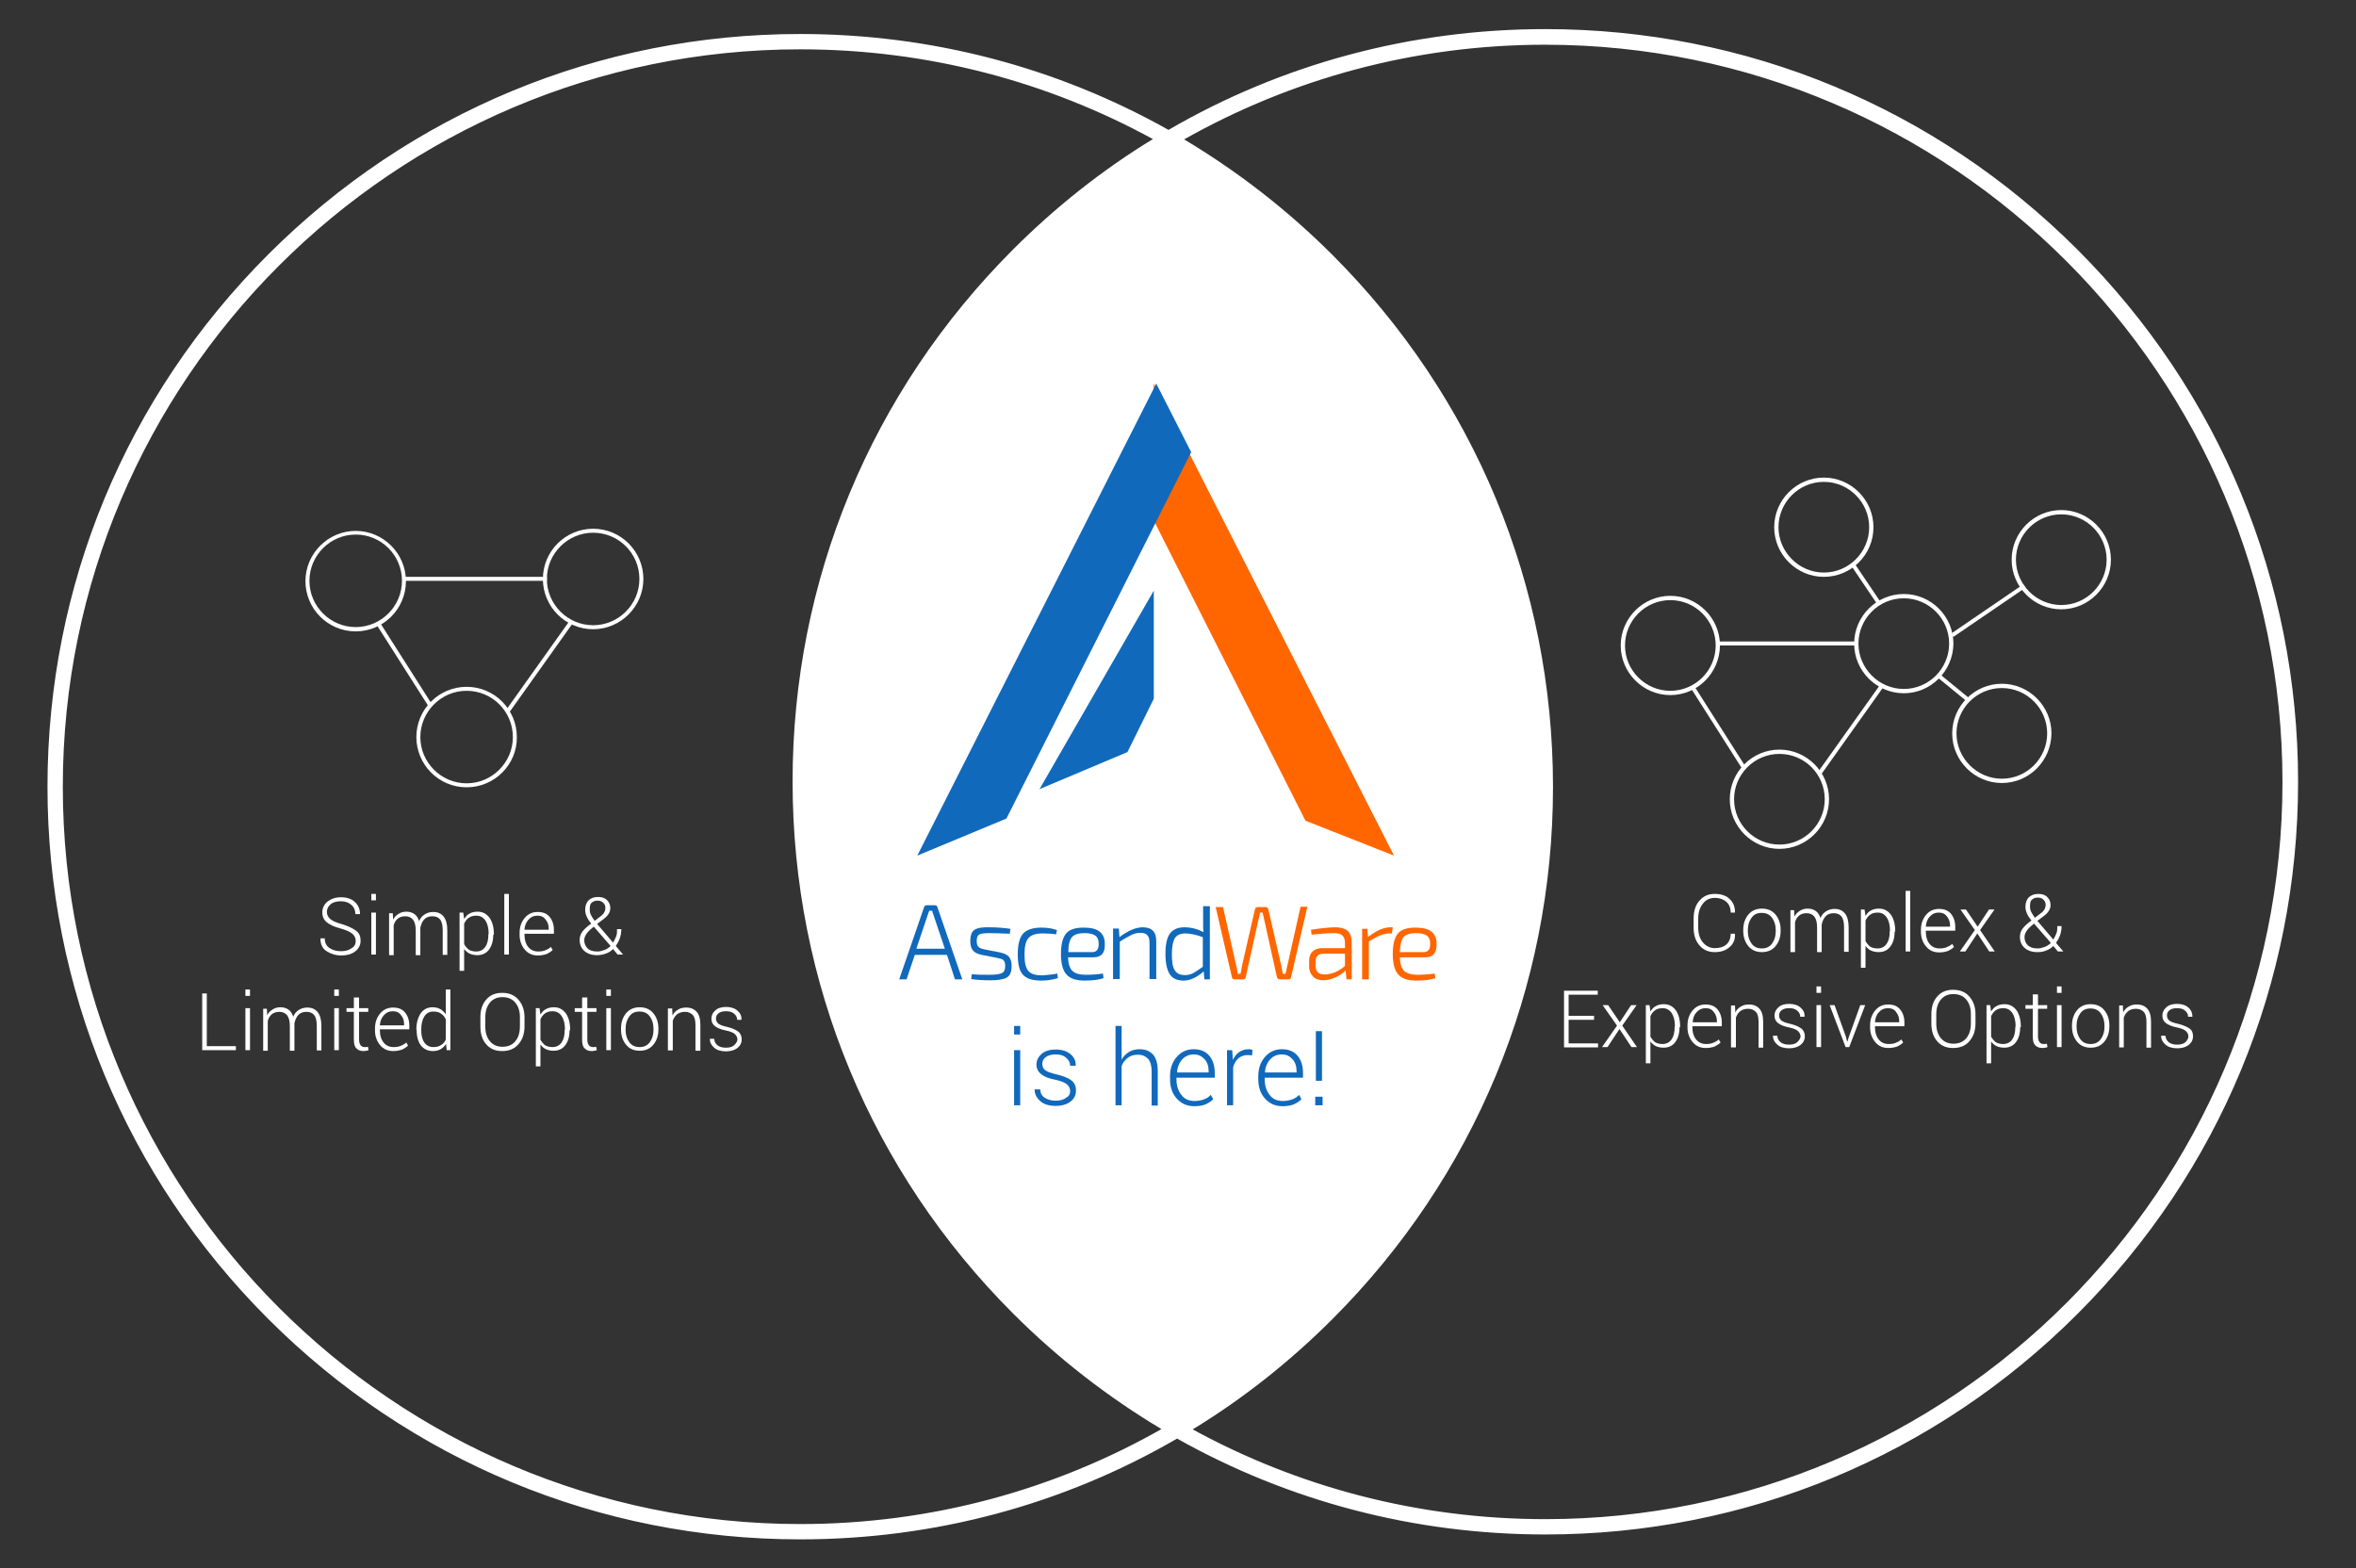 <?xml version="1.0" encoding="utf-8"?>
<!-- Generator: Adobe Illustrator 21.0.2, SVG Export Plug-In . SVG Version: 6.00 Build 0)  -->
<svg version="1.1" id="Layer_1" xmlns="http://www.w3.org/2000/svg" xmlns:xlink="http://www.w3.org/1999/xlink" x="0px" y="0px"
	 viewBox="0 0 769 512" style="enable-background:new 0 0 769 512;" xml:space="preserve">
<rect x="0" y="0" width="769" height="512" fill="#333333" stroke="none"/>
<style type="text/css">
	.st0{fill:#FFFFFF;}
	.st1{fill:#FF6600;}
	.st2{fill:#1169BC;}
</style>
<path class="st0" d="M678.1,81.5c-46.4-46.4-108.1-72-173.7-72c-43.9,0-86,11.4-123,32.9C345.1,22,304,11.1,261.2,11.1
	c-65.6,0-127.3,25.6-173.7,72c-46.4,46.4-72,108.1-72,173.7s25.6,127.3,72,173.7c46.4,46.4,108.1,72,173.7,72
	c43.9,0,86-11.4,123-32.9c36.3,20.4,77.4,31.3,120.2,31.3c65.6,0,127.3-25.6,173.7-72c46.4-46.4,72-108.1,72-173.7
	S724.5,127.9,678.1,81.5z M261.2,497.5c-132.7,0-240.7-108-240.7-240.7s108-240.7,240.7-240.7c41.7,0,80.9,10.6,115.1,29.3
	c-16.4,10-31.7,22.1-45.6,36c-46.4,46.4-72,108.1-72,173.7s25.6,127.3,72,173.7c14.7,14.7,31,27.3,48.4,37.7
	C344.2,486.3,304,497.5,261.2,497.5z M504.4,495.9c-41.7,0-80.9-10.6-115.1-29.3c16.4-10,31.7-22.1,45.6-36
	c46.4-46.4,72-108.1,72-173.7s-25.6-127.3-72-173.7c-14.7-14.7-31-27.3-48.4-37.7c34.9-19.7,75.1-30.9,117.8-30.9
	c132.7,0,240.7,108,240.7,240.7S637.1,495.9,504.4,495.9z"/>
<g>
	<g>
		<path class="st0" d="M116.1,206.1c-9.1,0-16.4-7.4-16.4-16.4s7.4-16.4,16.4-16.4s16.4,7.4,16.4,16.4S125.2,206.1,116.1,206.1z
			 M116.1,174.5c-8.3,0-15.1,6.8-15.1,15.1c0,8.3,6.8,15.1,15.1,15.1s15.1-6.8,15.1-15.1C131.2,181.3,124.5,174.5,116.1,174.5z"/>
	</g>
	<g>
		<rect x="131.6" y="188.3" class="st0" width="46.9" height="1.3"/>
	</g>
	<g>
		<path class="st0" d="M193.6,205.4c-9.1,0-16.4-7.4-16.4-16.4c0-9.1,7.4-16.4,16.4-16.4c9.1,0,16.4,7.4,16.4,16.4
			C210,198,202.6,205.4,193.6,205.4z M193.6,173.9c-8.3,0-15.1,6.8-15.1,15.1c0,8.3,6.8,15.1,15.1,15.1c8.3,0,15.1-6.8,15.1-15.1
			C208.7,180.6,201.9,173.9,193.6,173.9z"/>
	</g>
	<g>
		<path class="st0" d="M152.3,257c-9.1,0-16.4-7.4-16.4-16.4c0-9.1,7.4-16.4,16.4-16.4c9.1,0,16.4,7.4,16.4,16.4
			C168.8,249.6,161.4,257,152.3,257z M152.3,225.5c-8.3,0-15.1,6.8-15.1,15.1c0,8.3,6.8,15.1,15.1,15.1c8.3,0,15.1-6.8,15.1-15.1
			C167.4,232.3,160.7,225.5,152.3,225.5z"/>
	</g>
	<g>
		
			<rect x="158.2" y="217" transform="matrix(0.58 -0.815 0.815 0.58 -103.386 234.792)" class="st0" width="35.6" height="1.3"/>
	</g>
	<g>
		
			<rect x="131.2" y="200.6" transform="matrix(0.844 -0.537 0.537 0.844 -95.782 104.696)" class="st0" width="1.3" height="32.4"/>
	</g>
</g>
<g>
	<g>
		<path class="st0" d="M545.2,226.9c-8.9,0-16.2-7.3-16.2-16.2c0-8.9,7.3-16.2,16.2-16.2c8.9,0,16.2,7.3,16.2,16.2
			C561.3,219.7,554.1,226.9,545.2,226.9z M545.2,195.9c-8.2,0-14.8,6.7-14.8,14.8c0,8.2,6.7,14.8,14.8,14.8
			c8.2,0,14.8-6.7,14.8-14.8C560,202.6,553.4,195.9,545.2,195.9z"/>
	</g>
	<g>
		<rect x="560.3" y="209.4" class="st0" width="46.2" height="1.3"/>
	</g>
	<g>
		<path class="st0" d="M621.4,226.3c-8.9,0-16.2-7.3-16.2-16.2c0-8.9,7.3-16.2,16.2-16.2s16.2,7.3,16.2,16.2
			C637.5,219,630.3,226.3,621.4,226.3z M621.4,195.3c-8.2,0-14.8,6.7-14.8,14.8s6.7,14.8,14.8,14.8c8.2,0,14.8-6.7,14.8-14.8
			S629.6,195.3,621.4,195.3z"/>
	</g>
	<g>
		<path class="st0" d="M580.8,277.1c-8.9,0-16.2-7.3-16.2-16.2c0-8.9,7.3-16.2,16.2-16.2S597,252,597,260.9
			C597,269.8,589.7,277.1,580.8,277.1z M580.8,246.1c-8.2,0-14.8,6.7-14.8,14.8c0,8.2,6.7,14.8,14.8,14.8c8.2,0,14.8-6.7,14.8-14.8
			C595.6,252.7,589,246.1,580.8,246.1z"/>
	</g>
	<g>
		
			<rect x="586.6" y="237.7" transform="matrix(0.58 -0.815 0.815 0.58 59.494 592.156)" class="st0" width="35" height="1.3"/>
	</g>
	<g>
		
			<rect x="560" y="221.6" transform="matrix(0.844 -0.537 0.537 0.844 -39.894 338.079)" class="st0" width="1.3" height="31.9"/>
	</g>
	<g>
		<path class="st0" d="M595.3,188.3c-8.9,0-16.2-7.3-16.2-16.2c0-8.9,7.3-16.2,16.2-16.2s16.2,7.3,16.2,16.2
			C611.5,181.1,604.2,188.3,595.3,188.3z M595.3,157.3c-8.2,0-14.8,6.7-14.8,14.8s6.7,14.8,14.8,14.8c8.2,0,14.8-6.7,14.8-14.8
			S603.5,157.3,595.3,157.3z"/>
	</g>
	<g>
		
			<rect x="634.6" y="198.7" transform="matrix(0.826 -0.564 0.564 0.826 0.604 400.614)" class="st0" width="28.5" height="1.3"/>
	</g>
	<g>
		<path class="st0" d="M672.8,198.9c-8.9,0-16.2-7.3-16.2-16.2c0-8.9,7.3-16.2,16.2-16.2c8.9,0,16.2,7.3,16.2,16.2
			C689,191.6,681.7,198.9,672.8,198.9z M672.8,167.9c-8.2,0-14.8,6.7-14.8,14.8s6.7,14.8,14.8,14.8c8.2,0,14.8-6.7,14.8-14.8
			S681,167.9,672.8,167.9z"/>
	</g>
	<g>
		<path class="st0" d="M653.4,255.6c-8.9,0-16.2-7.3-16.2-16.2c0-8.9,7.3-16.2,16.2-16.2s16.2,7.3,16.2,16.2
			C669.5,248.4,662.3,255.6,653.4,255.6z M653.4,224.6c-8.2,0-14.8,6.7-14.8,14.8s6.7,14.8,14.8,14.8c8.2,0,14.8-6.7,14.8-14.8
			S661.6,224.6,653.4,224.6z"/>
	</g>
	<g>
		
			<rect x="636.9" y="218.1" transform="matrix(0.633 -0.774 0.774 0.633 60.142 575.789)" class="st0" width="1.3" height="12.6"/>
	</g>
	<g>
		
			<rect x="608.5" y="182.9" transform="matrix(0.829 -0.559 0.559 0.829 -2.44 373.184)" class="st0" width="1.3" height="15.4"/>
	</g>
</g>
<g>
	<path class="st0" d="M116.1,307.1c0-0.9-0.4-1.7-1.1-2.3s-2-1.2-3.8-1.7c-2-0.5-3.5-1.2-4.5-2c-1-0.8-1.5-1.9-1.5-3.3
		c0-1.4,0.6-2.6,1.7-3.5c1.2-0.9,2.6-1.4,4.4-1.4c1.9,0,3.4,0.5,4.5,1.5c1.1,1,1.7,2.3,1.7,3.9l0,0.1H116c0-1.2-0.4-2.2-1.3-3
		s-2-1.2-3.4-1.2c-1.4,0-2.6,0.3-3.4,1c-0.8,0.7-1.2,1.5-1.2,2.5c0,0.9,0.4,1.7,1.1,2.3c0.7,0.6,2,1.2,3.9,1.7
		c1.9,0.6,3.4,1.3,4.5,2.1s1.5,1.9,1.5,3.3c0,1.4-0.6,2.6-1.8,3.5c-1.2,0.9-2.7,1.3-4.5,1.3s-3.4-0.5-4.8-1.4c-1.4-0.9-2-2.3-2-4.1
		l0-0.1h1.4c0,1.4,0.5,2.5,1.6,3.2c1.1,0.7,2.3,1,3.7,1c1.4,0,2.6-0.3,3.5-1C115.7,309,116.1,308.2,116.1,307.1z"/>
	<path class="st0" d="M122.7,293.9h-1.5v-2.1h1.5V293.9z M122.7,311.6h-1.5v-13.7h1.5V311.6z"/>
	<path class="st0" d="M128.2,297.9l0.1,2.3c0.4-0.8,1-1.4,1.8-1.9s1.6-0.7,2.6-0.7c1,0,1.9,0.3,2.6,0.8c0.7,0.5,1.2,1.3,1.5,2.3
		c0.4-1,1-1.7,1.8-2.2s1.7-0.8,2.8-0.8c1.5,0,2.6,0.5,3.4,1.5s1.2,2.5,1.2,4.5v8h-1.5v-8c0-1.7-0.3-2.9-0.9-3.6
		c-0.6-0.7-1.4-1-2.5-1c-1.2,0-2.1,0.4-2.7,1.1c-0.6,0.7-1,1.6-1.2,2.7c0,0.1,0,0.2,0,0.3s0,0.2,0,0.4v8.2h-1.5v-8
		c0-1.7-0.3-2.8-0.9-3.6c-0.6-0.7-1.4-1.1-2.5-1.1c-1.1,0-1.9,0.3-2.5,0.8c-0.6,0.5-1.1,1.3-1.3,2.2v9.7h-1.5v-13.7H128.2z"/>
	<path class="st0" d="M161,305.1c0,2.1-0.5,3.7-1.4,4.9c-0.9,1.2-2.2,1.8-3.8,1.8c-1,0-1.8-0.2-2.5-0.5s-1.3-0.9-1.8-1.5v7.1H150
		v-19h1.2l0.3,2.1c0.5-0.8,1-1.4,1.8-1.8c0.7-0.4,1.6-0.6,2.6-0.6c1.7,0,2.9,0.7,3.9,2c0.9,1.3,1.4,3.1,1.4,5.3V305.1z M159.5,304.9
		c0-1.7-0.3-3.2-1-4.3s-1.7-1.7-3-1.7c-1,0-1.8,0.2-2.5,0.7s-1.1,1.1-1.5,1.9v6.7c0.4,0.7,0.9,1.3,1.5,1.8c0.7,0.4,1.5,0.6,2.4,0.6
		c1.3,0,2.3-0.5,3-1.5s1-2.3,1-4V304.9z"/>
	<path class="st0" d="M166.1,311.6h-1.5v-19.8h1.5V311.6z"/>
	<path class="st0" d="M175.6,311.9c-1.8,0-3.2-0.6-4.3-1.9c-1.1-1.3-1.7-2.9-1.7-4.8v-0.7c0-2,0.6-3.6,1.7-4.9s2.5-1.9,4.2-1.9
		c1.7,0,3,0.5,3.9,1.6c0.9,1.1,1.4,2.5,1.4,4.3v1.2h-9.6v0.4c0,1.6,0.4,2.9,1.2,3.9s1.9,1.5,3.3,1.5c0.8,0,1.6-0.1,2.3-0.4
		c0.7-0.3,1.3-0.6,1.8-1.1l0.6,1c-0.5,0.5-1.1,0.9-1.9,1.3C177.6,311.7,176.7,311.9,175.6,311.9z M175.4,298.9
		c-1.2,0-2.1,0.4-2.9,1.3s-1.2,1.9-1.3,3.2l0,0.1h7.9v-0.3c0-1.2-0.3-2.2-1-3C177.5,299.3,176.6,298.9,175.4,298.9z"/>
	<path class="st0" d="M193,301.5c-0.7-0.8-1.2-1.6-1.5-2.3c-0.3-0.7-0.5-1.4-0.5-2.2c0-1.3,0.4-2.4,1.1-3.1s1.8-1.1,3.1-1.1
		c1.2,0,2.2,0.3,2.9,1s1.1,1.5,1.1,2.6c0,0.8-0.2,1.4-0.6,2s-0.9,1.1-1.7,1.7l-2,1.5l5.2,6.1c0.4-0.6,0.7-1.3,1-2s0.3-1.5,0.3-2.4
		h1.4c0,1.1-0.2,2.1-0.5,3c-0.3,0.9-0.8,1.7-1.3,2.5l2.3,2.7l0,0.1h-1.7l-1.5-1.8c-0.7,0.7-1.5,1.2-2.4,1.5s-1.8,0.5-2.8,0.5
		c-1.8,0-3.2-0.5-4.2-1.4s-1.5-2.1-1.5-3.6c0-1,0.3-1.9,0.9-2.7c0.6-0.8,1.5-1.6,2.7-2.5L193,301.5z M195,310.6
		c0.8,0,1.5-0.2,2.3-0.5s1.4-0.7,2-1.3l-5.3-6.1c0,0-0.1-0.1-0.1-0.1c0,0-0.1-0.1-0.1-0.1l-0.6,0.5c-1,0.8-1.6,1.5-2,2.2
		s-0.5,1.2-0.5,1.8c0,1,0.4,1.9,1.1,2.6C192.5,310.3,193.6,310.6,195,310.6z M192.5,297c0,0.6,0.1,1.1,0.4,1.7s0.7,1.2,1.2,1.9
		l2.2-1.7c0.5-0.4,0.8-0.8,1-1.2c0.2-0.4,0.3-0.9,0.3-1.3c0-0.7-0.2-1.2-0.7-1.7s-1.1-0.7-1.9-0.7c-0.9,0-1.5,0.3-2,0.8
		S192.5,296.2,192.5,297z"/>
	<path class="st0" d="M67.5,341.5h9.5v1.3H66v-18.5h1.5V341.5z"/>
	<path class="st0" d="M81.6,325.1h-1.5V323h1.5V325.1z M81.6,342.8h-1.5v-13.7h1.5V342.8z"/>
	<path class="st0" d="M87.1,329.1l0.1,2.3c0.4-0.8,1-1.4,1.8-1.9s1.6-0.7,2.6-0.7c1,0,1.9,0.3,2.6,0.8c0.7,0.5,1.2,1.3,1.5,2.3
		c0.4-1,1-1.7,1.8-2.2s1.7-0.8,2.8-0.8c1.5,0,2.6,0.5,3.4,1.5s1.2,2.5,1.2,4.5v8h-1.5v-8c0-1.7-0.3-2.9-0.9-3.6
		c-0.6-0.7-1.4-1-2.5-1c-1.2,0-2.1,0.4-2.7,1.1c-0.6,0.7-1,1.6-1.2,2.7c0,0.1,0,0.2,0,0.3s0,0.2,0,0.4v8.2h-1.5v-8
		c0-1.7-0.3-2.8-0.9-3.6c-0.6-0.7-1.4-1.1-2.5-1.1c-1.1,0-1.9,0.3-2.5,0.8c-0.6,0.5-1.1,1.3-1.3,2.2v9.7h-1.5v-13.7H87.1z"/>
	<path class="st0" d="M110.6,325.1h-1.5V323h1.5V325.1z M110.6,342.8h-1.5v-13.7h1.5V342.8z"/>
	<path class="st0" d="M117.2,325.6v3.5h3v1.2h-3v9c0,0.9,0.2,1.5,0.5,1.9c0.3,0.4,0.8,0.6,1.3,0.6c0.2,0,0.4,0,0.5,0
		c0.2,0,0.4-0.1,0.6-0.1l0.2,1.1c-0.2,0.1-0.5,0.2-0.8,0.2c-0.3,0.1-0.6,0.1-0.9,0.1c-1,0-1.7-0.3-2.3-0.9s-0.8-1.6-0.8-2.9v-9h-2.4
		v-1.2h2.4v-3.5H117.2z"/>
	<path class="st0" d="M128.4,343.1c-1.8,0-3.2-0.6-4.3-1.9c-1.1-1.3-1.7-2.9-1.7-4.8v-0.7c0-2,0.6-3.6,1.7-4.9s2.5-1.9,4.2-1.9
		c1.7,0,3,0.5,3.9,1.6c0.9,1.1,1.4,2.5,1.4,4.3v1.2h-9.6v0.4c0,1.6,0.4,2.9,1.2,3.9s1.9,1.5,3.3,1.5c0.8,0,1.6-0.1,2.3-0.4
		c0.7-0.3,1.3-0.6,1.8-1.1l0.6,1c-0.5,0.5-1.1,0.9-1.9,1.3C130.4,342.9,129.5,343.1,128.4,343.1z M128.2,330.1
		c-1.2,0-2.1,0.4-2.9,1.3s-1.2,1.9-1.3,3.2l0,0.1h7.9v-0.3c0-1.2-0.3-2.2-1-3C130.3,330.5,129.4,330.1,128.2,330.1z"/>
	<path class="st0" d="M135.9,336.1c0-2.2,0.5-3.9,1.4-5.3c0.9-1.3,2.2-2,3.9-2c0.9,0,1.8,0.2,2.5,0.6s1.3,1,1.8,1.7V323h1.5v19.8
		h-1.2l-0.2-2c-0.5,0.7-1.1,1.3-1.8,1.7s-1.6,0.6-2.5,0.6c-1.6,0-2.9-0.6-3.9-1.8c-0.9-1.2-1.4-2.9-1.4-4.9V336.1z M137.5,336.3
		c0,1.7,0.3,3,1,4s1.7,1.5,3,1.5c1,0,1.8-0.2,2.5-0.7c0.7-0.4,1.2-1,1.5-1.8v-6.5c-0.3-0.8-0.8-1.4-1.5-1.9s-1.5-0.7-2.5-0.7
		c-1.3,0-2.3,0.5-3,1.6c-0.7,1.1-1,2.5-1,4.3V336.3z"/>
	<path class="st0" d="M171.2,335.1c0,2.4-0.7,4.3-2,5.8s-3.1,2.2-5.3,2.2c-2.2,0-3.9-0.7-5.2-2.2s-1.9-3.4-1.9-5.8v-3
		c0-2.4,0.6-4.3,1.9-5.8s3-2.2,5.2-2.2c2.2,0,4,0.7,5.3,2.2s2,3.4,2,5.8V335.1z M169.7,332.1c0-2-0.5-3.6-1.5-4.8s-2.4-1.8-4.2-1.8
		c-1.8,0-3.1,0.6-4.1,1.8s-1.5,2.8-1.5,4.8v3c0,2,0.5,3.6,1.5,4.8s2.4,1.8,4.1,1.8c1.8,0,3.2-0.6,4.2-1.8c1-1.2,1.5-2.8,1.5-4.9
		V332.1z"/>
	<path class="st0" d="M185.9,336.3c0,2.1-0.5,3.7-1.4,4.9c-0.9,1.2-2.2,1.8-3.8,1.8c-1,0-1.8-0.2-2.5-0.5s-1.3-0.9-1.8-1.5v7.1h-1.5
		v-19h1.2l0.3,2.1c0.5-0.8,1-1.4,1.8-1.8c0.7-0.4,1.6-0.6,2.6-0.6c1.7,0,2.9,0.7,3.9,2c0.9,1.3,1.4,3.1,1.4,5.3V336.3z M184.4,336.1
		c0-1.7-0.3-3.2-1-4.3s-1.7-1.7-3-1.7c-1,0-1.8,0.2-2.5,0.7s-1.1,1.1-1.5,1.9v6.7c0.4,0.7,0.9,1.3,1.5,1.8c0.7,0.4,1.5,0.6,2.4,0.6
		c1.3,0,2.3-0.5,3-1.5s1-2.3,1-4V336.1z"/>
	<path class="st0" d="M191.7,325.6v3.5h3v1.2h-3v9c0,0.9,0.2,1.5,0.5,1.9c0.3,0.4,0.8,0.6,1.3,0.6c0.2,0,0.4,0,0.5,0
		c0.2,0,0.4-0.1,0.6-0.1l0.2,1.1c-0.2,0.1-0.5,0.2-0.8,0.2c-0.3,0.1-0.6,0.1-0.9,0.1c-1,0-1.7-0.3-2.3-0.9s-0.8-1.6-0.8-2.9v-9h-2.4
		v-1.2h2.4v-3.5H191.7z"/>
	<path class="st0" d="M199.4,325.1h-1.5V323h1.5V325.1z M199.4,342.8h-1.5v-13.7h1.5V342.8z"/>
	<path class="st0" d="M202.7,335.7c0-2,0.6-3.7,1.7-5s2.6-1.9,4.4-1.9c1.8,0,3.3,0.6,4.4,1.9s1.7,3,1.7,5v0.4c0,2-0.6,3.7-1.7,5
		c-1.1,1.3-2.6,1.9-4.4,1.9c-1.8,0-3.3-0.6-4.4-1.9c-1.1-1.3-1.7-3-1.7-5V335.7z M204.2,336.2c0,1.6,0.4,2.9,1.2,4s1.9,1.6,3.4,1.6
		c1.4,0,2.5-0.5,3.3-1.6s1.2-2.4,1.2-4v-0.4c0-1.6-0.4-2.9-1.2-4s-1.9-1.6-3.4-1.6s-2.5,0.5-3.3,1.6s-1.2,2.4-1.2,4V336.2z"/>
	<path class="st0" d="M219.4,329.1l0.1,2.4c0.4-0.8,1-1.5,1.8-1.9c0.7-0.5,1.6-0.7,2.7-0.7c1.5,0,2.6,0.5,3.4,1.4
		c0.8,0.9,1.2,2.3,1.2,4.3v8.4H227v-8.4c0-1.6-0.3-2.7-0.9-3.3s-1.4-1-2.5-1s-2,0.3-2.6,0.8s-1.1,1.2-1.4,2.1v9.7H218v-13.7H219.4z"
		/>
	<path class="st0" d="M240.7,339.3c0-0.6-0.3-1.2-0.8-1.7c-0.5-0.5-1.5-0.9-2.9-1.2c-1.6-0.3-2.8-0.8-3.6-1.4
		c-0.8-0.6-1.2-1.4-1.2-2.5c0-1,0.4-1.9,1.3-2.7s2.1-1.1,3.5-1.1c1.5,0,2.8,0.4,3.7,1.2c0.9,0.8,1.4,1.7,1.3,2.9l0,0.1h-1.4
		c0-0.8-0.3-1.4-1-2s-1.5-0.8-2.6-0.8c-1.1,0-1.9,0.2-2.5,0.7s-0.8,1-0.8,1.7c0,0.6,0.2,1.1,0.7,1.6c0.5,0.4,1.4,0.8,2.9,1.1
		c1.6,0.4,2.8,0.9,3.6,1.5s1.2,1.5,1.2,2.6c0,1.1-0.5,2.1-1.4,2.8c-0.9,0.7-2.2,1.1-3.7,1.1c-1.7,0-3-0.4-3.9-1.2s-1.4-1.7-1.4-2.8
		l0-0.1h1.4c0.1,1,0.5,1.7,1.2,2.2s1.6,0.7,2.6,0.7c1.1,0,2-0.2,2.6-0.7S240.7,340,240.7,339.3z"/>
</g>
<g>
	<path class="st0" d="M566.3,304.8L566.3,304.8c0.1,1.9-0.5,3.3-1.8,4.4s-2.8,1.6-4.8,1.6c-2.1,0-3.7-0.7-5-2.2
		c-1.3-1.5-1.9-3.4-1.9-5.8v-3c0-2.4,0.6-4.3,1.9-5.8c1.3-1.5,2.9-2.2,5-2.2c2,0,3.6,0.5,4.8,1.6s1.8,2.5,1.8,4.4l0,0.1h-1.4
		c0-1.5-0.5-2.7-1.4-3.5c-0.9-0.8-2.2-1.3-3.8-1.3c-1.6,0-2.9,0.6-3.9,1.9s-1.5,2.9-1.5,4.8v3c0,2,0.5,3.6,1.5,4.8
		c1,1.2,2.3,1.9,3.9,1.9c1.6,0,2.9-0.4,3.8-1.2s1.4-2,1.4-3.5H566.3z"/>
	<path class="st0" d="M569,303.5c0-2,0.6-3.7,1.7-5c1.1-1.3,2.6-1.9,4.4-1.9c1.8,0,3.3,0.6,4.4,1.9c1.1,1.3,1.7,3,1.7,5v0.4
		c0,2-0.6,3.7-1.7,5c-1.1,1.3-2.6,1.9-4.4,1.9c-1.8,0-3.3-0.6-4.4-1.9c-1.1-1.3-1.7-3-1.7-5V303.5z M570.5,304c0,1.6,0.4,2.9,1.2,4
		c0.8,1.1,1.9,1.6,3.4,1.6c1.4,0,2.5-0.5,3.3-1.6s1.2-2.4,1.2-4v-0.4c0-1.6-0.4-2.9-1.2-4s-1.9-1.6-3.4-1.6s-2.5,0.5-3.3,1.6
		c-0.8,1.1-1.2,2.4-1.2,4V304z"/>
	<path class="st0" d="M585.6,296.9l0.1,2.3c0.4-0.8,1-1.4,1.8-1.9s1.6-0.7,2.6-0.7c1,0,1.9,0.3,2.6,0.8c0.7,0.5,1.2,1.3,1.5,2.3
		c0.4-1,1-1.7,1.8-2.2s1.7-0.8,2.8-0.8c1.5,0,2.6,0.5,3.4,1.5s1.2,2.5,1.2,4.5v8h-1.5v-8c0-1.7-0.3-2.9-0.9-3.6
		c-0.6-0.7-1.4-1-2.5-1c-1.2,0-2.1,0.4-2.7,1.1c-0.6,0.7-1,1.6-1.2,2.7c0,0.1,0,0.2,0,0.3s0,0.2,0,0.4v8.2h-1.5v-8
		c0-1.7-0.3-2.8-0.9-3.6c-0.6-0.7-1.4-1.1-2.5-1.1c-1.1,0-1.9,0.3-2.5,0.8c-0.6,0.5-1.1,1.3-1.3,2.2v9.7h-1.5v-13.7H585.6z"/>
	<path class="st0" d="M618.4,304.1c0,2.1-0.5,3.7-1.4,4.9c-0.9,1.2-2.2,1.8-3.8,1.8c-1,0-1.8-0.2-2.5-0.5s-1.3-0.9-1.8-1.5v7.1h-1.5
		v-19h1.2l0.3,2.1c0.5-0.8,1-1.4,1.8-1.8c0.7-0.4,1.6-0.6,2.6-0.6c1.7,0,2.9,0.7,3.9,2c0.9,1.3,1.4,3.1,1.4,5.3V304.1z M616.9,303.9
		c0-1.7-0.3-3.2-1-4.3c-0.7-1.1-1.7-1.7-3-1.7c-1,0-1.8,0.2-2.5,0.7s-1.1,1.1-1.5,1.9v6.7c0.4,0.7,0.9,1.3,1.5,1.8
		c0.7,0.4,1.5,0.6,2.4,0.6c1.3,0,2.3-0.5,3-1.5s1-2.3,1-4V303.9z"/>
	<path class="st0" d="M623.6,310.6H622v-19.8h1.5V310.6z"/>
	<path class="st0" d="M633,310.9c-1.8,0-3.2-0.6-4.3-1.9c-1.1-1.3-1.7-2.9-1.7-4.8v-0.7c0-2,0.6-3.6,1.7-4.9s2.5-1.9,4.2-1.9
		c1.7,0,3,0.5,3.9,1.6c0.9,1.1,1.4,2.5,1.4,4.3v1.2h-9.6v0.4c0,1.6,0.4,2.9,1.2,3.9s1.9,1.5,3.3,1.5c0.8,0,1.6-0.1,2.3-0.4
		c0.7-0.3,1.3-0.6,1.8-1.1l0.6,1c-0.5,0.5-1.1,0.9-1.9,1.3C635,310.7,634.1,310.9,633,310.9z M632.8,297.9c-1.2,0-2.1,0.4-2.9,1.3
		c-0.8,0.8-1.2,1.9-1.3,3.2l0,0.1h7.9v-0.3c0-1.2-0.3-2.2-1-3C634.9,298.3,634,297.9,632.8,297.9z"/>
	<path class="st0" d="M645.5,302.5l3.7-5.6h1.8l-4.7,6.7l4.8,7h-1.8l-3.9-5.9l-3.9,5.9h-1.8l4.9-7l-4.7-6.7h1.8L645.5,302.5z"/>
	<path class="st0" d="M663.1,300.5c-0.7-0.8-1.2-1.6-1.5-2.3c-0.3-0.7-0.5-1.4-0.5-2.2c0-1.3,0.4-2.4,1.1-3.1
		c0.8-0.7,1.8-1.1,3.1-1.1c1.2,0,2.2,0.3,2.9,1s1.1,1.5,1.1,2.6c0,0.8-0.2,1.4-0.6,2s-0.9,1.1-1.7,1.7l-2,1.5l5.2,6.1
		c0.4-0.6,0.7-1.3,1-2s0.3-1.5,0.3-2.4h1.4c0,1.1-0.2,2.1-0.5,3c-0.3,0.9-0.8,1.7-1.3,2.5l2.3,2.7l0,0.1h-1.7l-1.5-1.8
		c-0.7,0.7-1.5,1.2-2.4,1.5c-0.9,0.4-1.8,0.5-2.8,0.5c-1.8,0-3.2-0.5-4.2-1.4c-1-0.9-1.5-2.1-1.5-3.6c0-1,0.3-1.9,0.9-2.7
		c0.6-0.8,1.5-1.6,2.7-2.5L663.1,300.5z M665.1,309.6c0.8,0,1.5-0.2,2.3-0.5s1.4-0.7,2-1.3l-5.3-6.1c0,0-0.1-0.1-0.1-0.1
		c0,0-0.1-0.1-0.1-0.1l-0.6,0.5c-1,0.8-1.6,1.5-2,2.2s-0.5,1.2-0.5,1.8c0,1,0.4,1.9,1.1,2.6C662.7,309.3,663.7,309.6,665.1,309.6z
		 M662.6,296c0,0.6,0.1,1.1,0.4,1.7s0.7,1.2,1.2,1.9l2.2-1.7c0.5-0.4,0.8-0.8,1-1.2c0.2-0.4,0.3-0.9,0.3-1.3c0-0.7-0.2-1.2-0.7-1.7
		s-1.1-0.7-1.9-0.7c-0.9,0-1.5,0.3-2,0.8S662.6,295.2,662.6,296z"/>
	<path class="st0" d="M520.3,332.9H512v7.7h9.6v1.3h-11.1v-18.5h11v1.3H512v6.9h8.3V332.9z"/>
	<path class="st0" d="M528.7,333.7l3.7-5.6h1.8l-4.7,6.7l4.8,7h-1.8l-3.9-5.9l-3.9,5.9h-1.8l4.9-7l-4.7-6.7h1.8L528.7,333.7z"/>
	<path class="st0" d="M548.2,335.3c0,2.1-0.5,3.7-1.4,4.9c-0.9,1.2-2.2,1.8-3.8,1.8c-1,0-1.8-0.2-2.5-0.5s-1.3-0.9-1.8-1.5v7.1h-1.5
		v-19h1.2l0.3,2.1c0.5-0.8,1-1.4,1.8-1.8c0.7-0.4,1.6-0.6,2.6-0.6c1.7,0,2.9,0.7,3.9,2c0.9,1.3,1.4,3.1,1.4,5.3V335.3z M546.7,335.1
		c0-1.7-0.3-3.2-1-4.3c-0.7-1.1-1.7-1.7-3-1.7c-1,0-1.8,0.2-2.5,0.7s-1.1,1.1-1.5,1.9v6.7c0.4,0.7,0.9,1.3,1.5,1.8
		c0.7,0.4,1.5,0.6,2.4,0.6c1.3,0,2.3-0.5,3-1.5s1-2.3,1-4V335.1z"/>
	<path class="st0" d="M556.8,342.1c-1.8,0-3.2-0.6-4.3-1.9c-1.1-1.3-1.7-2.9-1.7-4.8v-0.7c0-2,0.6-3.6,1.7-4.9s2.5-1.9,4.2-1.9
		c1.7,0,3,0.5,3.9,1.6c0.9,1.1,1.4,2.5,1.4,4.3v1.2h-9.6v0.4c0,1.6,0.4,2.9,1.2,3.9s1.9,1.5,3.3,1.5c0.8,0,1.6-0.1,2.3-0.4
		c0.7-0.3,1.3-0.6,1.8-1.1l0.6,1c-0.5,0.5-1.1,0.9-1.9,1.3C558.9,341.9,557.9,342.1,556.8,342.1z M556.7,329.1
		c-1.2,0-2.1,0.4-2.9,1.3c-0.8,0.8-1.2,1.9-1.3,3.2l0,0.1h7.9v-0.3c0-1.2-0.3-2.2-1-3C558.8,329.5,557.9,329.1,556.7,329.1z"/>
	<path class="st0" d="M566.3,328.1l0.1,2.4c0.4-0.8,1-1.5,1.8-1.9c0.7-0.5,1.6-0.7,2.7-0.7c1.5,0,2.6,0.5,3.4,1.4
		c0.8,0.9,1.2,2.3,1.2,4.3v8.4H574v-8.4c0-1.6-0.3-2.7-0.9-3.3s-1.4-1-2.5-1c-1.1,0-2,0.3-2.6,0.8s-1.1,1.2-1.4,2.1v9.7H565v-13.7
		H566.3z"/>
	<path class="st0" d="M587.7,338.3c0-0.6-0.3-1.2-0.8-1.7c-0.5-0.5-1.5-0.9-2.9-1.2c-1.6-0.3-2.8-0.8-3.6-1.4
		c-0.8-0.6-1.2-1.4-1.2-2.5c0-1,0.4-1.9,1.3-2.7s2.1-1.1,3.5-1.1c1.5,0,2.8,0.4,3.7,1.2c0.9,0.8,1.4,1.7,1.3,2.9l0,0.1h-1.4
		c0-0.8-0.3-1.4-1-2s-1.5-0.8-2.6-0.8c-1.1,0-1.9,0.2-2.5,0.7s-0.8,1-0.8,1.7c0,0.6,0.2,1.1,0.7,1.6c0.5,0.4,1.4,0.8,2.9,1.1
		c1.6,0.4,2.8,0.9,3.6,1.5s1.2,1.5,1.2,2.6c0,1.1-0.5,2.1-1.4,2.8c-0.9,0.7-2.2,1.1-3.7,1.1c-1.7,0-3-0.4-3.9-1.2s-1.4-1.7-1.4-2.8
		l0-0.1h1.4c0.1,1,0.5,1.7,1.2,2.2s1.6,0.7,2.6,0.7c1.1,0,2-0.2,2.6-0.7S587.7,339,587.7,338.3z"/>
	<path class="st0" d="M594.4,324.1h-1.5V322h1.5V324.1z M594.4,341.8h-1.5v-13.7h1.5V341.8z"/>
	<path class="st0" d="M602.5,338.4l0.4,1.6h0.1l0.5-1.6l3.7-10.3h1.6l-5.2,13.7h-1.2l-5.2-13.7h1.6L602.5,338.4z"/>
	<path class="st0" d="M616.4,342.1c-1.8,0-3.2-0.6-4.3-1.9c-1.1-1.3-1.7-2.9-1.7-4.8v-0.7c0-2,0.6-3.6,1.7-4.9s2.5-1.9,4.2-1.9
		c1.7,0,3,0.5,3.9,1.6c0.9,1.1,1.4,2.5,1.4,4.3v1.2h-9.6v0.4c0,1.6,0.4,2.9,1.2,3.9s1.9,1.5,3.3,1.5c0.8,0,1.6-0.1,2.3-0.4
		c0.7-0.3,1.3-0.6,1.8-1.1l0.6,1c-0.5,0.5-1.1,0.9-1.9,1.3C618.4,341.9,617.5,342.1,616.4,342.1z M616.2,329.1
		c-1.2,0-2.1,0.4-2.9,1.3c-0.8,0.8-1.2,1.9-1.3,3.2l0,0.1h7.9v-0.3c0-1.2-0.3-2.2-1-3C618.4,329.5,617.4,329.1,616.2,329.1z"/>
	<path class="st0" d="M644.8,334.1c0,2.4-0.7,4.3-2,5.8s-3.1,2.2-5.3,2.2c-2.2,0-3.9-0.7-5.2-2.2s-1.9-3.4-1.9-5.8v-3
		c0-2.4,0.6-4.3,1.9-5.8c1.3-1.5,3-2.2,5.2-2.2c2.2,0,4,0.7,5.3,2.2c1.3,1.5,2,3.4,2,5.8V334.1z M643.3,331.1c0-2-0.5-3.6-1.5-4.8
		s-2.4-1.8-4.2-1.8c-1.8,0-3.1,0.6-4.1,1.8c-1,1.2-1.5,2.8-1.5,4.8v3c0,2,0.5,3.6,1.5,4.8s2.4,1.8,4.1,1.8c1.8,0,3.2-0.6,4.2-1.8
		c1-1.2,1.5-2.8,1.5-4.9V331.1z"/>
	<path class="st0" d="M659.4,335.3c0,2.1-0.5,3.7-1.4,4.9c-0.9,1.2-2.2,1.8-3.8,1.8c-1,0-1.8-0.2-2.5-0.5s-1.3-0.9-1.8-1.5v7.1h-1.5
		v-19h1.2l0.3,2.1c0.5-0.8,1-1.4,1.8-1.8c0.7-0.4,1.6-0.6,2.6-0.6c1.7,0,2.9,0.7,3.9,2c0.9,1.3,1.4,3.1,1.4,5.3V335.3z M657.9,335.1
		c0-1.7-0.3-3.2-1-4.3c-0.7-1.1-1.7-1.7-3-1.7c-1,0-1.8,0.2-2.5,0.7s-1.1,1.1-1.5,1.9v6.7c0.4,0.7,0.9,1.3,1.5,1.8
		c0.7,0.4,1.5,0.6,2.4,0.6c1.3,0,2.3-0.5,3-1.5s1-2.3,1-4V335.1z"/>
	<path class="st0" d="M665.2,324.6v3.5h3v1.2h-3v9c0,0.9,0.2,1.5,0.5,1.9c0.3,0.4,0.8,0.6,1.3,0.6c0.2,0,0.4,0,0.5,0
		c0.2,0,0.4-0.1,0.6-0.1l0.2,1.1c-0.2,0.1-0.5,0.2-0.8,0.2c-0.3,0.1-0.6,0.1-0.9,0.1c-1,0-1.7-0.3-2.3-0.9s-0.8-1.6-0.8-2.9v-9h-2.4
		v-1.2h2.4v-3.5H665.2z"/>
	<path class="st0" d="M672.9,324.1h-1.5V322h1.5V324.1z M672.9,341.8h-1.5v-13.7h1.5V341.8z"/>
	<path class="st0" d="M676.3,334.7c0-2,0.6-3.7,1.7-5c1.1-1.3,2.6-1.9,4.4-1.9c1.8,0,3.3,0.6,4.4,1.9c1.1,1.3,1.7,3,1.7,5v0.4
		c0,2-0.6,3.7-1.7,5c-1.1,1.3-2.6,1.9-4.4,1.9c-1.8,0-3.3-0.6-4.4-1.9c-1.1-1.3-1.7-3-1.7-5V334.7z M677.8,335.2
		c0,1.6,0.4,2.9,1.2,4c0.8,1.1,1.9,1.6,3.4,1.6c1.4,0,2.5-0.5,3.3-1.6s1.2-2.4,1.2-4v-0.4c0-1.6-0.4-2.9-1.2-4s-1.9-1.6-3.4-1.6
		s-2.5,0.5-3.3,1.6c-0.8,1.1-1.2,2.4-1.2,4V335.2z"/>
	<path class="st0" d="M692.9,328.1l0.1,2.4c0.4-0.8,1-1.5,1.8-1.9c0.7-0.5,1.6-0.7,2.7-0.7c1.5,0,2.6,0.5,3.4,1.4
		c0.8,0.9,1.2,2.3,1.2,4.3v8.4h-1.5v-8.4c0-1.6-0.3-2.7-0.9-3.3s-1.4-1-2.5-1c-1.1,0-2,0.3-2.6,0.8s-1.1,1.2-1.4,2.1v9.7h-1.5v-13.7
		H692.9z"/>
	<path class="st0" d="M714.3,338.3c0-0.6-0.3-1.2-0.8-1.7c-0.5-0.5-1.5-0.9-2.9-1.2c-1.6-0.3-2.8-0.8-3.6-1.4
		c-0.8-0.6-1.2-1.4-1.2-2.5c0-1,0.4-1.9,1.3-2.7s2.1-1.1,3.5-1.1c1.5,0,2.8,0.4,3.7,1.2c0.9,0.8,1.3,1.7,1.3,2.9l0,0.1h-1.4
		c0-0.8-0.3-1.4-1-2s-1.5-0.8-2.6-0.8c-1.1,0-1.9,0.2-2.5,0.7s-0.8,1-0.8,1.7c0,0.6,0.2,1.1,0.7,1.6c0.5,0.4,1.4,0.8,2.9,1.1
		c1.6,0.4,2.8,0.9,3.7,1.5s1.2,1.5,1.2,2.6c0,1.1-0.5,2.1-1.4,2.8c-0.9,0.7-2.2,1.1-3.7,1.1c-1.7,0-3-0.4-3.9-1.2s-1.4-1.7-1.4-2.8
		l0-0.1h1.4c0.1,1,0.5,1.7,1.2,2.2s1.6,0.7,2.6,0.7c1.1,0,2-0.2,2.6-0.7S714.3,339,714.3,338.3z"/>
</g>
<g>
	<g id="XMLID_27_">
		<polygon id="XMLID_56_" class="st1" points="376.6,125.2 455,279.3 426.1,267.9 376.6,169.9 		"/>
		<g id="XMLID_32_">
			<path id="XMLID_53_" class="st2" d="M325.5,312.7l-5.1-1c-1.3-0.3-2.2-0.7-2.8-1.4c-0.6-0.7-0.9-1.7-0.9-3.1
				c0-1.9,0.5-3.1,1.4-3.7c0.9-0.6,2.6-0.9,4.9-0.8c2.5,0,4.8,0.2,6.8,0.5l-0.2,1.6c-2.7-0.1-4.8-0.2-6.3-0.2c-1.8,0-3,0.1-3.6,0.4
				c-0.6,0.3-0.9,1-0.9,2.2c0,0.9,0.2,1.6,0.6,1.9c0.4,0.4,1,0.6,1.9,0.8l5.1,1c1.3,0.3,2.3,0.7,2.9,1.4c0.6,0.7,0.9,1.7,0.9,3
				c0,1.9-0.5,3.2-1.6,3.8c-1,0.6-2.8,0.9-5.3,0.9c-2.3,0-4.4-0.1-6.3-0.4l0.2-1.6c1.8,0.2,3.7,0.2,5.8,0.2c2,0,3.4-0.2,4.1-0.6
				c0.7-0.4,1-1.1,1-2.3c0-0.9-0.2-1.5-0.6-1.9C327.2,313.1,326.5,312.9,325.5,312.7z"/>
			<path id="XMLID_51_" class="st2" d="M345.1,317.8l0.2,1.5c-1.7,0.5-3.5,0.8-5.4,0.8c-2.8,0-4.8-0.6-6-1.9
				c-1.2-1.3-1.7-3.5-1.7-6.7c0-3.2,0.6-5.4,1.7-6.7c1.2-1.3,3.2-2,6-2c2,0,3.7,0.3,5.1,0.8l-0.3,1.4c-1.2-0.2-2.7-0.3-4.4-0.3
				c-2.2,0-3.7,0.5-4.6,1.5c-0.9,1-1.3,2.8-1.3,5.4c0,2.6,0.4,4.4,1.3,5.4c0.9,1,2.4,1.4,4.6,1.4
				C342.2,318.2,343.8,318.1,345.1,317.8z"/>
			<path id="XMLID_48_" class="st2" d="M356.9,312.5h-8.3c0.1,2.2,0.6,3.7,1.5,4.5c0.9,0.8,2.3,1.2,4.2,1.2c1.7,0,3.6-0.1,5.7-0.4
				l0.2,1.5c-1.4,0.5-3.5,0.8-6.2,0.8c-2.8,0-4.8-0.7-5.9-2c-1.2-1.3-1.8-3.6-1.8-6.7c0-3.2,0.6-5.4,1.7-6.7c1.1-1.3,3-1.9,5.7-1.9
				c2.3,0,4.1,0.4,5.2,1.3c1.1,0.9,1.7,2.1,1.7,3.9C360.8,311,359.5,312.5,356.9,312.5z M348.7,310.8h7.8c1.5,0,2.2-1,2.1-2.9
				c0-1.2-0.4-2-1.1-2.5c-0.7-0.5-1.9-0.8-3.5-0.8c-1.9,0-3.3,0.4-4.1,1.3C349.1,306.8,348.7,308.5,348.7,310.8z"/>
			<path id="XMLID_46_" class="st2" d="M365.2,303.2l0.2,2.7c2.8-2.1,5.3-3.2,7.6-3.2c3,0,4.4,1.5,4.4,4.5v12.4h-2.2v-11.8
				c0-1.2-0.2-2-0.7-2.5c-0.4-0.5-1.2-0.8-2.2-0.8c-1,0-2,0.2-3,0.7c-1,0.5-2.3,1.2-3.8,2.2v12.2h-2.2v-16.5H365.2z"/>
			<path id="XMLID_43_" class="st2" d="M393.1,319.7l-0.2-2.6c-2.3,2-4.5,3-6.6,3c-2.1,0-3.6-0.7-4.5-2.1c-0.9-1.4-1.4-3.6-1.4-6.6
				c0-3.1,0.5-5.4,1.5-6.7c1-1.3,2.5-2,4.7-2c2.1,0,4.2,0.5,6.2,1.6c-0.1-0.8-0.1-1.8-0.1-3.2v-5.3h2.2v23.9H393.1z M392.6,315.6
				v-9.7c-2.3-0.8-4.2-1.2-5.7-1.2c-1.6,0-2.7,0.5-3.4,1.5c-0.6,1-1,2.7-1,5.3c0,2.6,0.3,4.4,1,5.3c0.6,1,1.7,1.5,3.3,1.5
				c0.9,0,1.8-0.2,2.6-0.6C390.3,317.2,391.3,316.5,392.6,315.6z"/>
			<path id="XMLID_41_" class="st1" d="M426.7,296.1l-5.3,22.9c-0.1,0.5-0.4,0.7-0.9,0.7h-2.7c-0.5,0-0.8-0.2-1-0.7l-4.1-18.5
				l-0.6-2.6h-0.8c-0.3,1.2-0.5,2.1-0.6,2.6l-4.1,18.5c-0.1,0.5-0.4,0.7-0.9,0.7h-2.7c-0.5,0-0.8-0.2-0.9-0.7l-5.3-22.9h2.4
				l4.3,19.1c0.2,0.8,0.4,1.7,0.5,2.7h0.9c0.2-1,0.4-1.9,0.5-2.7l4.2-18.3c0.1-0.5,0.4-0.8,0.9-0.8h2.6c0.5,0,0.8,0.3,0.9,0.8
				l4.2,18.3c0.1,0.5,0.3,1.4,0.5,2.7h0.9c0-0.2,0.1-0.5,0.2-0.9c0.1-0.4,0.1-0.7,0.2-1c0.1-0.3,0.1-0.6,0.2-0.8l4.3-19.2H426.7z"/>
			<path id="XMLID_38_" class="st1" d="M428.1,305.1l-0.2-1.6c3.3-0.5,6-0.8,8-0.8c1.8,0,3.1,0.4,4,1.2c0.9,0.8,1.3,2.1,1.3,3.9
				v11.9h-1.7l-0.3-2.9c-0.8,0.8-1.9,1.6-3.2,2.2c-1.3,0.6-2.7,1-4,1c-1.5,0-2.6-0.4-3.4-1.2c-0.8-0.8-1.3-1.9-1.3-3.3v-1.9
				c0-1.3,0.4-2.3,1.1-3c0.8-0.7,1.8-1.1,3.2-1.1h7.4v-1.7c0-1.1-0.3-1.9-0.8-2.4c-0.5-0.5-1.4-0.8-2.7-0.8
				C433.5,304.6,431,304.8,428.1,305.1z M429.4,313.9v1.4c0,1.8,1,2.8,2.9,2.8c1,0,2.1-0.2,3.4-0.7c1.2-0.5,2.3-1.2,3.3-2.1v-4h-7.1
				C430.2,311.4,429.4,312.2,429.4,313.9z"/>
			<path id="XMLID_36_" class="st1" d="M454.6,302.7l-0.3,2h-0.8c-1,0-1.9,0.2-2.9,0.6c-1,0.4-2.2,1.1-3.8,2v12.4h-2.2v-16.5h1.7
				l0.2,2.7c2.7-2.1,5.1-3.2,7.3-3.2H454.6z"/>
			<path id="XMLID_33_" class="st1" d="M465.2,312.5h-8.3c0.1,2.2,0.6,3.7,1.5,4.5c0.9,0.8,2.3,1.2,4.2,1.2c1.7,0,3.6-0.1,5.7-0.4
				l0.2,1.5c-1.4,0.5-3.5,0.8-6.2,0.8c-2.8,0-4.8-0.7-5.9-2c-1.2-1.3-1.8-3.6-1.8-6.7c0-3.2,0.6-5.4,1.7-6.7c1.1-1.3,3-1.9,5.7-1.9
				c2.3,0,4.1,0.4,5.2,1.3c1.1,0.9,1.7,2.1,1.7,3.9C469,311,467.8,312.5,465.2,312.5z M456.9,310.8h7.8c1.5,0,2.2-1,2.1-2.9
				c0-1.2-0.4-2-1.1-2.5c-0.7-0.5-1.9-0.8-3.5-0.8c-1.9,0-3.3,0.4-4.1,1.3C457.4,306.8,457,308.5,456.9,310.8z"/>
		</g>
		<g id="XMLID_28_">
			<path id="XMLID_29_" class="st2" d="M309.1,311.7h-10.5l-2.7,8h-2.4l8.1-23.5c0.1-0.4,0.4-0.7,0.9-0.7h2.6c0.5,0,0.8,0.2,0.9,0.7
				l8.1,23.5h-2.4L309.1,311.7z M308.4,309.7l-3.5-10.4c0-0.1-0.1-0.4-0.3-0.9c-0.2-0.5-0.3-0.8-0.3-1.1h-1l-0.7,2l-3.5,10.4H308.4z
				"/>
		</g>
		<polygon id="XMLID_57_" class="st2" points="377.4,125.2 299.4,279.3 328.5,267.2 388.8,147.6 		"/>
	</g>
	<polygon id="XMLID_83_" class="st2" points="376.6,192.8 339.3,257.6 368,245.5 376.6,228.1 	"/>
</g>
<g>
	<path class="st2" d="M333,337.7h-2v-2.8h2V337.7z M333,360.8h-2v-18h2V360.8z"/>
	<path class="st2" d="M349.3,356.2c0-0.8-0.3-1.6-1-2.2c-0.7-0.6-1.9-1.1-3.7-1.5c-2.1-0.4-3.7-1-4.7-1.8c-1-0.8-1.6-1.8-1.6-3.2
		c0-1.4,0.6-2.5,1.7-3.5c1.2-1,2.7-1.4,4.6-1.4c2,0,3.6,0.5,4.8,1.5c1.2,1,1.8,2.3,1.7,3.7l0,0.1h-1.8c0-1-0.4-1.8-1.3-2.6
		s-2-1.1-3.4-1.1c-1.4,0-2.5,0.3-3.3,0.9s-1.1,1.4-1.1,2.2c0,0.8,0.3,1.5,0.9,2c0.6,0.5,1.9,1,3.7,1.4c2.1,0.5,3.7,1.1,4.8,1.9
		s1.6,1.9,1.6,3.4c0,1.5-0.6,2.7-1.8,3.6c-1.2,0.9-2.8,1.4-4.8,1.4c-2.2,0-3.9-0.5-5.1-1.6s-1.8-2.3-1.8-3.7l0-0.1h1.8
		c0.1,1.3,0.6,2.2,1.6,2.8s2.1,0.9,3.5,0.9c1.4,0,2.6-0.3,3.4-1C348.9,357.9,349.3,357.1,349.3,356.2z"/>
	<path class="st2" d="M366.1,345.9c0.6-1.1,1.4-1.9,2.4-2.5c1-0.6,2.1-0.9,3.5-0.9c1.9,0,3.3,0.6,4.4,1.8c1,1.2,1.5,3,1.5,5.5v11.1
		h-2v-11.1c0-1.9-0.4-3.3-1.2-4.2c-0.8-0.8-1.8-1.3-3.2-1.3c-1.4,0-2.5,0.3-3.4,1c-0.9,0.7-1.6,1.6-2,2.7v12.8h-2v-25.9h2V345.9z"/>
	<path class="st2" d="M389.8,361.1c-2.3,0-4.2-0.8-5.7-2.5c-1.5-1.6-2.2-3.8-2.2-6.3v-0.9c0-2.6,0.7-4.7,2.2-6.4
		c1.5-1.7,3.3-2.5,5.5-2.5c2.2,0,3.9,0.7,5.1,2.1c1.2,1.4,1.8,3.3,1.8,5.7v1.5H384v0.5c0,2,0.5,3.7,1.6,5.1c1,1.4,2.5,2,4.3,2
		c1.1,0,2.1-0.2,3-0.5s1.7-0.8,2.3-1.5l0.8,1.4c-0.6,0.7-1.5,1.2-2.5,1.7C392.5,360.9,391.3,361.1,389.8,361.1z M389.7,344.2
		c-1.5,0-2.8,0.5-3.8,1.6s-1.6,2.5-1.7,4.2l0,0.1h10.3v-0.4c0-1.6-0.4-2.9-1.3-3.9S391.2,344.2,389.7,344.2z"/>
	<path class="st2" d="M408.7,344.5l-1.4-0.1c-1.3,0-2.3,0.4-3.1,1.1c-0.8,0.7-1.4,1.7-1.7,2.9v12.4h-2v-18h1.7l0.2,3v0.2
		c0.5-1.1,1.2-2,2.1-2.6c0.9-0.6,1.9-0.9,3.1-0.9c0.2,0,0.5,0,0.7,0.1c0.2,0,0.4,0.1,0.5,0.1L408.7,344.5z"/>
	<path class="st2" d="M418.6,361.1c-2.3,0-4.2-0.8-5.7-2.5c-1.5-1.6-2.2-3.8-2.2-6.3v-0.9c0-2.6,0.7-4.7,2.2-6.4
		c1.5-1.7,3.3-2.5,5.5-2.5c2.2,0,3.9,0.7,5.1,2.1c1.2,1.4,1.8,3.3,1.8,5.7v1.5h-12.5v0.5c0,2,0.5,3.7,1.6,5.1c1,1.4,2.5,2,4.3,2
		c1.1,0,2.1-0.2,3-0.5s1.7-0.8,2.3-1.5l0.8,1.4c-0.6,0.7-1.5,1.2-2.5,1.7C421.3,360.9,420.1,361.1,418.6,361.1z M418.4,344.2
		c-1.5,0-2.8,0.5-3.8,1.6s-1.6,2.5-1.7,4.2l0,0.1h10.3v-0.4c0-1.6-0.4-2.9-1.3-3.9S420,344.2,418.4,344.2z"/>
	<path class="st2" d="M431.7,360.8h-2.4V358h2.4V360.8z M431.5,352.8h-2v-16.2h2V352.8z"/>
</g>
</svg>
